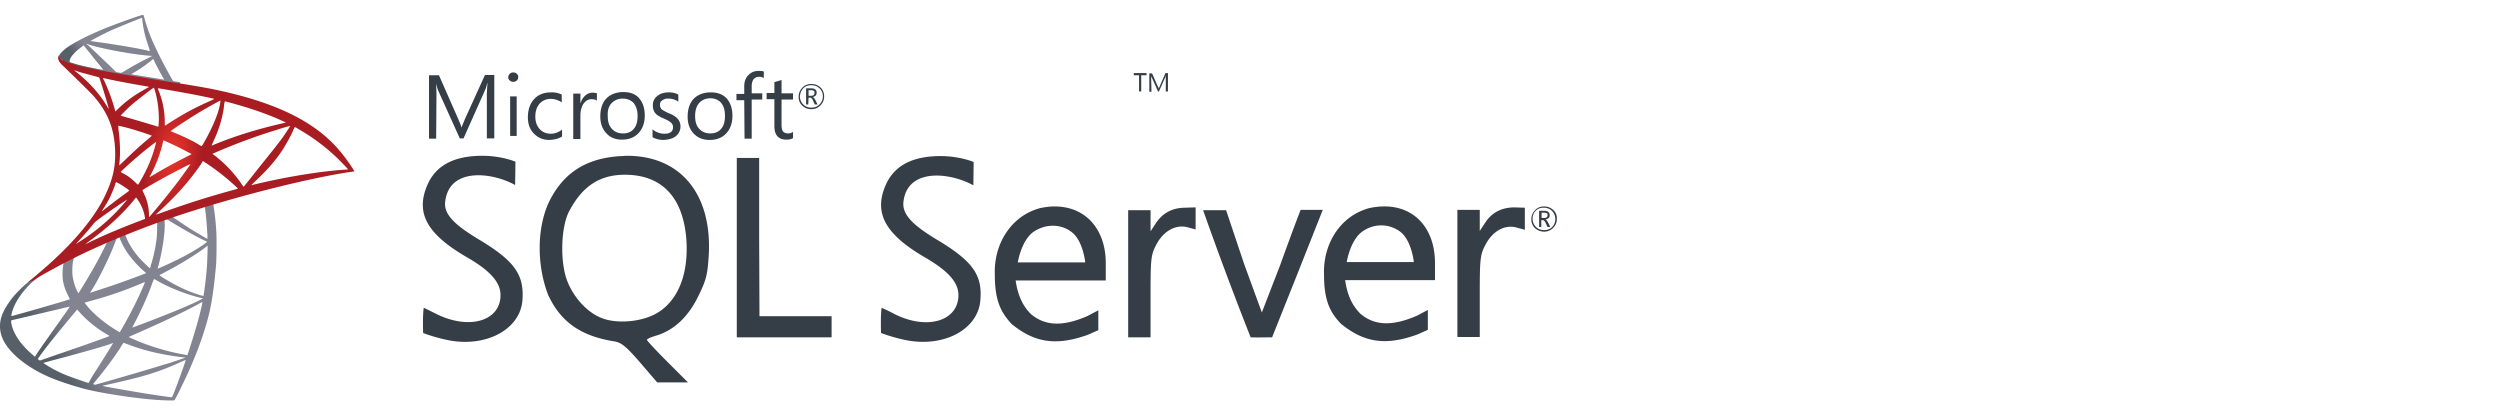 <svg width="167" height="28" viewBox="0 0 167 28" fill="none" xmlns="http://www.w3.org/2000/svg"><path d="M14.824 13.044L9.68 14.73l-4.479 1.979-1.25.332c-.32.306-.651.612-1.021.919a46.6 46.6 0 01-1.047.88 8.481 8.481 0 00-1.02 1.009c-.358.447-.639.919-.753 1.276-.217.651-.115 1.315.306 1.928.523.778 1.582 1.57 2.807 2.106.626.28 1.685.625 2.476.83 1.314.331 3.866.701 5.27.752.28.013.664.013.676 0 .026-.025.256-.433.498-.957.868-1.761 1.48-3.42 1.825-4.825.204-.855.357-1.991.472-3.344.025-.383.038-1.647.013-2.068a17.14 17.14 0 00-.192-1.825c-.012-.077-.025-.153-.012-.153.012-.013.063-.026.701-.204l-.127-.32zm-1.174.69c.05 0 .166 1.2.204 1.953.013.153 0 .268 0 .268-.026 0-.65-.37-1.11-.651a32.772 32.772 0 01-1.238-.83c-.038-.026-.038-.026.28-.14.537-.192 1.813-.6 1.864-.6zm-2.629.868c.038 0 .128.05.345.178.803.498 1.888 1.11 2.36 1.315.14.064.153.038-.166.268-.701.485-1.595.957-2.667 1.43-.19.09-.344.153-.357.153-.013 0 .013-.102.051-.217.255-.97.409-1.953.421-2.732-.025-.395-.025-.395.013-.395zm-.536.204c.026.025.013.893-.025 1.136a9.611 9.611 0 01-.358 1.698c-.038.14-.076.268-.089.268-.013.025-.549-.498-.727-.702a5.094 5.094 0 01-.715-1.047c-.09-.179-.23-.523-.217-.523.064-.051 2.118-.843 2.131-.83zm-2.54.996c.026.012.052.076.065.14.127.345.408.842.65 1.149.268.344.613.727.894.97.089.076.178.153.191.166.026.025.026.025-.6.255-.74.28-1.531.562-2.45.855-.217.077-.434.14-.65.217-.039.013-.026-.013.076-.166.46-.715 1.148-2.106 1.531-3.102.064-.165.128-.344.14-.382.013-.051.039-.077.09-.102.025.012.051 0 .064 0zm-.778.319c.013.012-.191.42-.382.804-.383.74-.792 1.455-1.34 2.336-.09.153-.179.293-.192.306-.025.026-.025.026-.09-.102a3.43 3.43 0 01-.293-.906c-.063-.307-.05-.83.026-1.162.051-.242.051-.242.166-.293.472-.243 2.08-.996 2.105-.983zm6.7.28v.166a20.5 20.5 0 01-.23 2.923c-.026.154-.038.281-.051.281 0 0-.115-.025-.242-.064a9.418 9.418 0 01-1.787-.765c-.383-.205-.931-.55-.906-.562l.357-.192c.766-.395 1.493-.83 2.131-1.25.243-.154.6-.422.677-.485l.05-.052zm-9.635 1.15c.013 0 .013.025-.012.165-.013.102-.039.294-.039.421-.025.562.064.983.345 1.558.076.153.14.293.14.293-.025.026-2.603.779-3.407.996-.242.064-.447.127-.472.127-.026.013-.026 0-.026-.063.09-.575.524-1.315 1.136-1.953.408-.421.727-.664 1.276-.983.396-.204.996-.549 1.06-.562-.013 0-.013 0 0 0zm6.062 1.084s.102.051.204.115c.83.485 1.99.932 2.973 1.162l.09.025-.128.064c-.523.293-2.22.995-3.956 1.646-.255.09-.498.192-.549.205a.22.22 0 01-.089.025s.064-.14.153-.306c.485-.906.97-2.017 1.225-2.783.051-.089.077-.153.077-.153zm-.613.204s-.025.09-.064.18c-.344.816-.778 1.71-1.352 2.718-.14.255-.268.46-.268.46s-.115-.064-.255-.154c-.83-.51-1.557-1.123-2.03-1.736l-.063-.09.357-.101a25.52 25.52 0 003.42-1.174c.115-.052.242-.103.255-.103zm3.841 1.34c0 .09-.191.894-.357 1.469-.14.485-.255.867-.472 1.544-.09.294-.179.536-.179.536s-.025 0-.051-.013a15.514 15.514 0 01-3.165-.893c-.268-.115-.663-.281-.689-.306-.012-.013.23-.115.523-.243 1.774-.779 3.599-1.647 4.237-2.03a.757.757 0 01.153-.063zm-8.869.307c.013.013-.484.715-1.174 1.685-.242.345-.523.74-.625.88-.102.154-.268.384-.357.524l-.166.255-.179-.153a6.64 6.64 0 01-.727-.74c-.332-.422-.561-.856-.65-1.251-.04-.192-.04-.281 0-.294a310.17 310.17 0 002.066-.485c.536-.128 1.162-.268 1.391-.332.23-.05.409-.089.421-.089zm.498.191l.128.14a7.497 7.497 0 001.825 1.494c.127.064.216.128.204.14-.026.026-2.4.869-3.51 1.239a53.49 53.49 0 01-1.135.395l-.077-.05-.064-.052.115-.166c.37-.523.83-1.11 1.825-2.31l.69-.83zm3.101 2.221s.179.064.383.14c.51.192.906.307 1.442.448.663.165 1.62.331 2.182.383.09.012.127.012.115.025-.026.013-.6.204-1.021.345a243.053 243.053 0 01-4.964 1.455c-.038.012-.166-.026-.166-.038 0-.013.09-.128.204-.256a24.672 24.672 0 001.583-2.119c.127-.23.242-.383.242-.383zm-.69.013s-.267.447-.752 1.213c-.204.319-.434.689-.523.817-.077.127-.192.319-.255.434l-.115.204-.064-.013a32.12 32.12 0 01-1.378-.485 8.656 8.656 0 01-.906-.421c-.306-.166-.702-.421-.664-.421.013 0 .536-.154 1.187-.32 1.697-.459 2.641-.727 3.267-.931.102-.051.204-.077.204-.077zm4.837 1.136c.026.038-.612 1.787-.842 2.336-.051.128-.064.153-.102.153-.064 0-.983-.127-1.531-.217-.97-.153-2.59-.434-3-.523l-.088-.026.574-.127c1.25-.281 1.837-.434 2.45-.613a16.87 16.87 0 002.284-.88c.128-.052.23-.103.255-.103z" fill="url(#paint0_linear_612_56242)"/><path d="M9.545 1c-.089-.012-1.464.478-2.356.83-1.196.477-2.126.942-2.7 1.345-.216.15-.483.414-.521.515a.442.442 0 00-.026.126l.522.49 1.236.39 2.941.515 3.362.565.038-.289h-.025l-.446-.063-.09-.15a28.176 28.176 0 01-1.26-2.451 11.57 11.57 0 01-.56-1.546C9.596 1.013 9.583 1 9.545 1zm-.063.189c.012 0 .025.113.038.239.063.54.19 1.055.382 1.608.14.428.14.402-.026.352-.394-.113-2.164-.415-3.45-.59-.204-.026-.383-.05-.383-.063-.012-.013.93-.503 1.337-.692.535-.238 2-.83 2.102-.854zM5.738 2.91l.153.05c.827.276 2.89.666 4.036.754l.242.025s-.102.063-.242.126a21.47 21.47 0 00-1.579.867 2.114 2.114 0 01-.254.138 2.51 2.51 0 01-.179-.025l-.152-.025-.383-.377c-.687-.654-1.222-1.156-1.426-1.357l-.216-.176zm-.153.113l.548.678c.292.377.598.73.662.817.063.076.114.151.114.151-.012.013-.79-.138-1.197-.226-.42-.1-.598-.138-.853-.226l-.216-.063v-.05c0-.252.33-.641.891-1.031l.051-.05zm4.648.917c.013 0 .038.038.076.138.128.29.548 1.056.65 1.207.025.05.089.05-.459-.038-1.311-.213-1.732-.276-1.732-.289 0 0 .039-.025.09-.063a8.167 8.167 0 001.184-.804c.089-.075.165-.138.19-.15z" fill="url(#paint1_linear_612_56242)"/><path d="M9.545 1c-.089-.012-1.464.478-2.356.83-1.196.477-2.126.942-2.7 1.345-.216.15-.483.414-.521.515a.442.442 0 00-.026.126l.522.49 1.236.39 2.941.515 3.362.565.038-.289h-.025l-.446-.063-.09-.15a28.176 28.176 0 01-1.26-2.451 11.57 11.57 0 01-.56-1.546C9.596 1.013 9.583 1 9.545 1zm-.063.189c.012 0 .025.113.038.239.063.54.19 1.055.382 1.608.14.428.14.402-.026.352-.394-.113-2.164-.415-3.45-.59-.204-.026-.383-.05-.383-.063-.012-.013.93-.503 1.337-.692.535-.238 2-.83 2.102-.854zM5.738 2.91l.153.05c.827.276 2.89.666 4.036.754l.242.025s-.102.063-.242.126a21.47 21.47 0 00-1.579.867 2.114 2.114 0 01-.254.138 2.51 2.51 0 01-.179-.025l-.152-.025-.383-.377c-.687-.654-1.222-1.156-1.426-1.357l-.216-.176zm-.153.113l.548.678c.292.377.598.73.662.817.063.076.114.151.114.151-.012.013-.79-.138-1.197-.226-.42-.1-.598-.138-.853-.226l-.216-.063v-.05c0-.252.33-.641.891-1.031l.051-.05zm4.648.917c.013 0 .038.038.076.138.128.29.548 1.056.65 1.207.025.05.089.05-.459-.038-1.311-.213-1.732-.276-1.732-.289 0 0 .039-.025.09-.063a8.167 8.167 0 001.184-.804c.089-.075.165-.138.19-.15z" fill="url(#paint2_linear_612_56242)"/><path d="M3.925 3.7s-.09.142 0 .347c.052.129.207.283.375.437 0 0 1.754 1.696 1.96 1.94.968 1.117 1.394 2.21 1.433 3.712.026.977-.155 1.825-.62 2.814-.812 1.773-2.541 3.738-5.199 5.91l.387-.13c.245-.192.594-.384 1.393-.821 1.858-1.015 3.936-1.94 6.49-2.89 3.677-1.375 9.728-2.994 13.173-3.52l.361-.052-.052-.09c-.31-.488-.529-.784-.787-1.105-.748-.938-1.664-1.683-2.786-2.312-1.536-.861-3.535-1.53-6.064-2.03a79.7 79.7 0 00-2.374-.398 278.884 278.884 0 01-4.245-.694 31.973 31.973 0 01-1.6-.296 9.505 9.505 0 01-1.045-.282c-.31-.09-.71-.206-.8-.54zm1.02.99s.064.025.154.05c.155.052.349.116.568.168.168.051.349.09.516.141.232.064.439.116.439.116.026.025.426 1.297.555 1.773.051.18.09.346.09.346s-.052-.064-.103-.154c-.465-.81-1.187-1.618-2.026-2.286a8.148 8.148 0 01-.193-.155zm1.935.526a1.2 1.2 0 01.206.039c.671.154 1.871.372 2.632.5.13.026.233.04.233.052 0 .013-.052.039-.104.064-.129.065-.658.373-.825.488a7.743 7.743 0 00-1.11.887l-.206.205s-.026-.064-.04-.154a12.412 12.412 0 00-.709-1.914c-.051-.077-.09-.167-.077-.167-.013 0-.013 0 0 0zm3.393.642c.026.013.065.142.142.437a6.99 6.99 0 01.194 1.799c-.013.167-.013.321-.026.334l-.013.038-.207-.064a145.96 145.96 0 00-1.69-.5c-.335-.09-.606-.168-.606-.18 0-.026.49-.515.697-.694.4-.347 1.483-1.182 1.51-1.17zm.271.039c.013-.013 1.626.27 2.361.411.542.103 1.342.27 1.394.296.025.012-.065.051-.323.167a18.296 18.296 0 00-2.58 1.387c-.207.129-.375.244-.375.244s-.013-.115-.013-.244c0-.745-.154-1.49-.425-2.133-.013-.064-.039-.115-.039-.128zm4.18.822c.013.013-.039.334-.09.514-.142.578-.529 1.452-.994 2.261a2.288 2.288 0 01-.167.27 1.19 1.19 0 01-.232-.129c-.452-.27-.981-.513-1.536-.745-.155-.064-.296-.115-.296-.128-.026-.026 1.238-.86 1.909-1.26.529-.32 1.393-.796 1.406-.783zm.297.052c.039 0 .748.192 1.122.308.93.27 1.987.655 2.671.976l.284.129-.206.051c-1.69.386-3.136.835-4.529 1.4-.116.052-.22.09-.22.09-.012 0 .026-.09.078-.205.426-.887.697-1.812.761-2.608.026-.077.039-.141.039-.141zM7.899 8.402c.013-.013.555.116.852.206.451.128 1.393.436 1.393.462 0 0-.103.09-.232.206-.516.424-1.006.873-1.6 1.451-.18.167-.322.309-.335.309-.013 0-.013-.026-.013-.052.09-.655.064-1.503-.052-2.363 0-.129-.013-.219-.013-.219zm11.483.013c.013.013-.258.411-.413.642-.232.334-.58.784-1.368 1.76-.412.514-.877 1.105-1.032 1.298-.155.192-.284.36-.296.36 0 0-.052-.065-.117-.155a8.163 8.163 0 00-1.587-1.747 2.146 2.146 0 00-.296-.231.645.645 0 01-.078-.064c0-.013.671-.296 1.174-.501.89-.36 2.103-.797 3.006-1.067.49-.167 1.007-.308 1.007-.295zm.31.077a.71.71 0 01.219.116 13.18 13.18 0 012.632 1.965c.206.206.722.732.71.745l-.388.026c-1.651.129-3.767.475-5.805.963-.142.026-.258.065-.271.065-.013 0 .141-.154.335-.334 1.2-1.144 1.742-1.876 2.387-3.16.09-.219.168-.373.18-.386-.012 0-.012 0 0 0zm-8.76.886c.05.013.567.257.954.437l.916.476s-.18.102-.413.218a33.87 33.87 0 00-2.038 1.118l-.349.205c-.013 0-.013-.013.09-.205a8.65 8.65 0 00.8-2.159c.013-.051.026-.09.04-.09zm-.504.103c.013.013-.116.488-.207.758-.154.501-.438 1.118-.696 1.593-.065.116-.155.27-.207.36l-.103.154-.22-.206a3.075 3.075 0 00-.735-.539c-.103-.051-.193-.103-.193-.116 0-.025.67-.642 1.187-1.079.374-.321 1.161-.938 1.174-.925zm3.122 1.272l.194.129c.438.282.954.668 1.354 1.002.22.18.658.565.749.668l.051.051-.322.09a60.576 60.576 0 00-4.813 1.529 4.79 4.79 0 01-.348.115c-.026 0-.039.026.361-.346 1.032-.951 1.961-2.005 2.645-3.02l.13-.218zm-.825.206c.012.013-.53.758-.852 1.194a55.258 55.258 0 01-1.535 1.915c-.194.23-.362.424-.375.424-.012 0-.012-.052-.012-.142a3.21 3.21 0 00-.336-1.413c-.09-.18-.103-.218-.09-.244.077-.064 1.213-.72 1.948-1.105.477-.257 1.239-.642 1.252-.63zm-4.968 1.207c.013 0 .103.052.207.103.245.141.477.296.67.45.013.013-.09.09-.232.192-.374.27-.941.694-1.264.951-.348.27-.361.283-.323.218.258-.398.387-.616.53-.899.116-.257.245-.552.335-.822.026-.103.064-.193.077-.193zm1.33 1.04c.025 0 .038.027.154.194.22.333.4.783.439 1.143l.013.077-.542.206c-.968.372-1.858.745-2.452 1.014l-.658.309c-.193.102-.348.167-.348.167s.116-.09.27-.206c1.175-.848 2.194-1.785 2.955-2.71.078-.103.155-.193.168-.193zm-.607.142c.013.013-.439.527-.736.835a13.36 13.36 0 01-2.438 1.966c-.116.077-.22.141-.232.154-.026.013.013-.026.413-.463.258-.282.451-.514.683-.796.155-.193.181-.219.387-.373.568-.436 1.897-1.336 1.923-1.323z" fill="url(#paint3_radial_612_56242)"/><path d="M41.845 10.407c-.124 0-.228.02-.353.02-2.367.125-3.945 1.163-4.88 3.198-.789 1.828-.706 4.237 0 6.064.831 1.807 2.18 2.762 4.424 3.115.477.083.789.332 1.723 1.412l1.142 1.33h2.056l-1.37-1.371c-.748-.748-1.371-1.413-1.371-1.475 0-.062.29-.187.644-.29 1.163-.354 2.118-1.247 2.782-2.617.54-1.1.623-1.433.706-2.803.208-4.07-1.93-6.604-5.503-6.583zm1.807 10.632c-.997.477-2.45.581-3.406.228-.976-.353-1.93-1.37-2.367-2.533-.477-1.267-.415-3.593.146-4.631.872-1.661 2.035-2.43 3.717-2.43 2.492 0 3.924 1.537 4.111 4.403.146 2.409-.664 4.215-2.2 4.963zm35.53-7.164c-.872 0-1.516.353-1.972 1.038l-.353.54V14.04h-1.495v8.493h1.495v-2.72c0-2.492.02-2.783.373-3.448.478-.934 1.309-1.39 2.098-1.183l.54.145v-1.474l-.686.02zm-8.763-.084c-.29 0-.602.042-.913.104-1.994.52-3.115 2.43-3.053 4.403 0 1.64.311 2.47 1.121 3.343 1.62 1.33 3.094 1.433 5.088.727.332-.145.706-.312.706-.312v-1.329l-.706.374c-1.6.706-2.824.706-3.8-.124-.623-.623-.893-1.392-1.018-2.243h6.022v-1.142c0-2.347-1.412-3.821-3.447-3.8zm-2.43 3.738s.229-1.453 1.039-2.035c.394-.27.851-.415 1.308-.415.457 0 .893.145 1.267.436.747.582.893 2.014.893 2.014H67.99zm-36.007-1.536c-1.62-.976-2.347-1.682-2.243-2.513.25-2.305 3.094-1.994 4.672-1.121l.021-1.558s-.872-.374-2.118-.394c-1.91-.021-3.157.602-3.738 1.89-.851 1.89-.104 3.322 2.637 4.9 1.537.893 2.222 1.661 2.222 2.513 0 1.744-2.097 2.346-4.278 1.267-.456-.229-.83-.416-.85-.416-.084.499-.042 1.682-.042 1.682s.664.27 1.66.478c2.493.498 4.735-.665 4.964-2.554.166-1.786-.478-2.72-2.907-4.174zM92.41 13.79c-.29 0-.602.042-.913.104-1.994.52-3.115 2.43-3.053 4.403 0 1.64.311 2.47 1.121 3.322 1.62 1.33 3.094 1.454 5.109.727.332-.145.706-.311.706-.311v-1.33l-.706.374c-1.62.707-2.825.707-3.8-.124-.623-.623-.893-1.37-1.018-2.243h6.001V17.57c0-2.347-1.412-3.821-3.447-3.78zm-2.45 3.718s.228-1.454 1.038-2.035a2.16 2.16 0 011.288-.416c.436 0 .892.146 1.266.436.748.582.893 2.015.893 2.015H89.96zm-27.37-1.495c-1.62-.976-2.325-1.682-2.242-2.513.249-2.305 3.094-1.994 4.672-1.121l.02-1.558s-.871-.374-2.117-.395c-1.91-.02-3.157.603-3.738 1.89-.852 1.89-.083 3.323 2.637 4.9 1.537.894 2.201 1.662 2.201 2.493 0 1.744-2.097 2.367-4.277 1.267a11.076 11.076 0 00-.852-.416c-.083.499-.041 1.682-.041 1.682s.664.27 1.66.478c2.493.498 4.736-.665 4.964-2.554.187-1.765-.457-2.7-2.887-4.154zm38.583-2.16c-.872 0-1.536.353-1.972 1.038l-.353.54V14.02h-1.495v8.493h1.495v-2.7c0-2.491.02-2.782.373-3.447.478-.934 1.309-1.39 2.098-1.162l.54.145v-1.474l-.686-.021zm-50.46 2.118v-5.42h-1.496v11.982h6.334v-1.412h-4.818l-.02-5.15zm34.824 1.682l-1.246 3.219-1.184-3.24-1.204-3.592h-1.537c.997 2.824 2.077 5.71 3.177 8.493.478.02.955 0 1.433 0l1.682-4.215 1.703-4.299h-1.475c-.02.02-.664 1.723-1.35 3.634zM54.2 7.292c.25 0 .436-.083.602-.25a.799.799 0 00.25-.602.799.799 0 00-.25-.602.866.866 0 00-.602-.228c-.25 0-.457.083-.602.249a.832.832 0 00-.25.602c0 .25.084.457.25.602a.83.83 0 00.602.229zM53.66 5.9c.145-.145.312-.207.54-.207.208 0 .395.062.54.207a.72.72 0 01.228.54.754.754 0 01-.228.54.735.735 0 01-.54.208.735.735 0 01-.54-.208.754.754 0 01-.228-.54c.02-.207.083-.394.228-.54zm.353.623h.104c.062 0 .145.063.187.187l.124.27h.187l-.145-.29c-.062-.125-.124-.187-.187-.208a.396.396 0 00.208-.104c.041-.041.062-.125.062-.187a.267.267 0 00-.083-.207c-.062-.063-.166-.084-.311-.084h-.312v1.08h.145l.021-.457zm0-.498h.146c.103 0 .166.02.207.042.042.02.042.062.042.145 0 .125-.083.187-.229.187h-.166v-.374zm-24.857.395c0-.374-.02-.665-.02-.831.041.187.083.332.124.436l1.454 3.219h.25l1.453-3.26c.041-.084.083-.229.124-.416h.021c-.02.332-.041.602-.041.83v2.846h.498V5.008h-.623l-1.35 2.969c-.041.125-.124.29-.207.52h-.021c-.021-.125-.104-.292-.187-.5l-1.308-2.969h-.665v4.237h.478l.02-2.845zm4.922.02h.436v2.638h-.436V6.44zm.208-.976c.083 0 .166-.02.228-.083a.297.297 0 00.104-.228c0-.083-.02-.166-.104-.229a.312.312 0 00-.228-.083.312.312 0 00-.229.083.333.333 0 00-.104.229c0 .104.021.166.104.228a.312.312 0 00.229.083zm3.26 3.655v-.457c-.228.166-.478.27-.748.27-.311 0-.56-.104-.747-.311-.187-.208-.291-.478-.291-.83 0-.375.104-.665.29-.873a.987.987 0 01.748-.312c.25 0 .499.084.727.229v-.52a1.534 1.534 0 00-.706-.145c-.477 0-.872.146-1.142.457-.27.291-.415.706-.415 1.205 0 .436.124.81.394 1.08.27.29.623.436 1.039.436.352-.021.623-.083.85-.229zm1.225-1.391c0-.353.083-.623.229-.83.145-.167.29-.27.498-.27.166 0 .29.02.374.103v-.498a.963.963 0 00-.291-.042.726.726 0 00-.457.166c-.145.125-.27.291-.332.52h-.02v-.624h-.479v3.032h.478V7.728zm2.783 1.599c.457 0 .83-.146 1.1-.436.27-.291.416-.686.416-1.163 0-.499-.125-.872-.374-1.163-.25-.29-.602-.415-1.06-.415-.456 0-.83.145-1.1.394-.29.29-.436.706-.436 1.225 0 .457.125.831.395 1.122.249.29.602.436 1.059.436zm-.686-2.45c.187-.187.437-.291.727-.291.312 0 .54.104.727.29.166.208.27.499.27.873 0 .373-.083.664-.25.851-.165.208-.415.312-.726.312s-.56-.104-.748-.312c-.187-.208-.27-.478-.27-.851-.02-.374.063-.665.27-.873zm4.299 2.2a.809.809 0 00.29-.622.767.767 0 00-.228-.561c-.124-.125-.29-.228-.56-.332a2.61 2.61 0 01-.457-.25.392.392 0 01-.125-.311c0-.125.042-.228.145-.29a.599.599 0 01.395-.125c.27 0 .478.062.685.207v-.477a1.335 1.335 0 00-.643-.146c-.312 0-.582.083-.769.25a.747.747 0 00-.29.623c0 .228.062.415.186.54.104.124.291.228.54.332.25.104.416.207.499.29a.377.377 0 01.124.291c0 .29-.187.436-.581.436-.29 0-.56-.104-.79-.29v.519c.208.124.458.187.748.187.353-.021.644-.104.831-.27zm2.305-2.907c-.457 0-.83.146-1.1.395-.291.29-.437.706-.437 1.225 0 .457.125.83.395 1.122.27.29.623.436 1.08.436.456 0 .83-.146 1.1-.436.27-.291.416-.686.416-1.163 0-.499-.125-.873-.374-1.163-.27-.291-.623-.416-1.08-.416zm.955 1.579c0 .373-.083.664-.249.851-.166.208-.415.312-.727.312-.311 0-.56-.104-.747-.312-.187-.208-.27-.478-.27-.851 0-.395.103-.686.29-.893.187-.187.436-.291.727-.291.29 0 .54.104.706.29.187.208.27.5.27.894zm1.308 1.516h.478V6.648h.706v-.415h-.706v-.457c0-.415.166-.644.498-.644a.5.5 0 01.312.083V4.78c-.083-.041-.208-.041-.353-.041a.86.86 0 00-.644.249c-.208.187-.311.436-.311.789v.498h-.52v.416h.52l.02 2.575zm1.994-.831c0 .581.27.893.79.893.186 0 .331-.02.456-.104v-.415a.51.51 0 01-.312.104c-.166 0-.27-.042-.353-.125-.062-.083-.103-.229-.103-.436V6.648h.768v-.415h-.768V5.34c-.167.062-.333.104-.478.145v.727h-.52v.415h.52v1.807zm52.018 5.586a.866.866 0 00-.602-.229c-.249 0-.457.084-.602.25a.832.832 0 00-.249.602.8.8 0 00.249.602.905.905 0 00.602.229.799.799 0 00.602-.25.8.8 0 00.25-.602.709.709 0 00-.25-.602zm-.062 1.142c-.145.145-.311.208-.54.208a.736.736 0 01-.54-.208.755.755 0 01-.228-.54c0-.207.062-.394.207-.54.146-.145.312-.207.54-.207.208 0 .395.062.54.207a.752.752 0 01.229.54.737.737 0 01-.208.54zm-.436-.498c.083-.021.145-.063.208-.104.041-.042.062-.125.062-.187a.268.268 0 00-.083-.208c-.062-.062-.166-.083-.312-.083h-.311v1.08h.145v-.457h.104c.062 0 .125.063.187.187l.125.27h.186l-.145-.29c-.062-.125-.125-.188-.166-.208zm-.104-.104h-.166v-.353h.145c.104 0 .166.02.208.041.042.021.042.063.042.146-.021.124-.084.166-.229.166zM76.088 6.108h.146v-1.08h.353v-.145h-.852v.145h.353v1.08zm.81-.81V5.05c0 .062.02.104.042.125l.415.934h.062l.416-.934c.02-.021.02-.063.041-.125v1.059h.145V4.883h-.166l-.373.851c0 .021-.042.083-.063.166h-.02c0-.041-.021-.083-.063-.145l-.374-.851h-.186v1.225h.145l-.02-.83z" fill="#353E47"/><defs><linearGradient id="paint0_linear_612_56242" x1="3.873" y1="24.204" x2="5.733" y2="23.105" gradientUnits="userSpaceOnUse"><stop stop-color="#576069"/><stop offset="1" stop-color="#838492"/></linearGradient><linearGradient id="paint1_linear_612_56242" x1="3.956" y1="3.39" x2="5.451" y2="3.39" gradientUnits="userSpaceOnUse"><stop stop-color="#939FAB"/><stop offset="1" stop-color="#DCDEE1"/></linearGradient><linearGradient id="paint2_linear_612_56242" x1="6.04" y1="4.889" x2="6.777" y2="4.212" gradientUnits="userSpaceOnUse"><stop stop-color="#576069"/><stop offset="1" stop-color="#838492"/></linearGradient><radialGradient id="paint3_radial_612_56242" cx="0" cy="0" r="1" gradientUnits="userSpaceOnUse" gradientTransform="matrix(-1.929 -.289 .575 -3.843 11.524 10.36)"><stop stop-color="#EE352C"/><stop offset="1" stop-color="#A91D22"/></radialGradient></defs></svg>